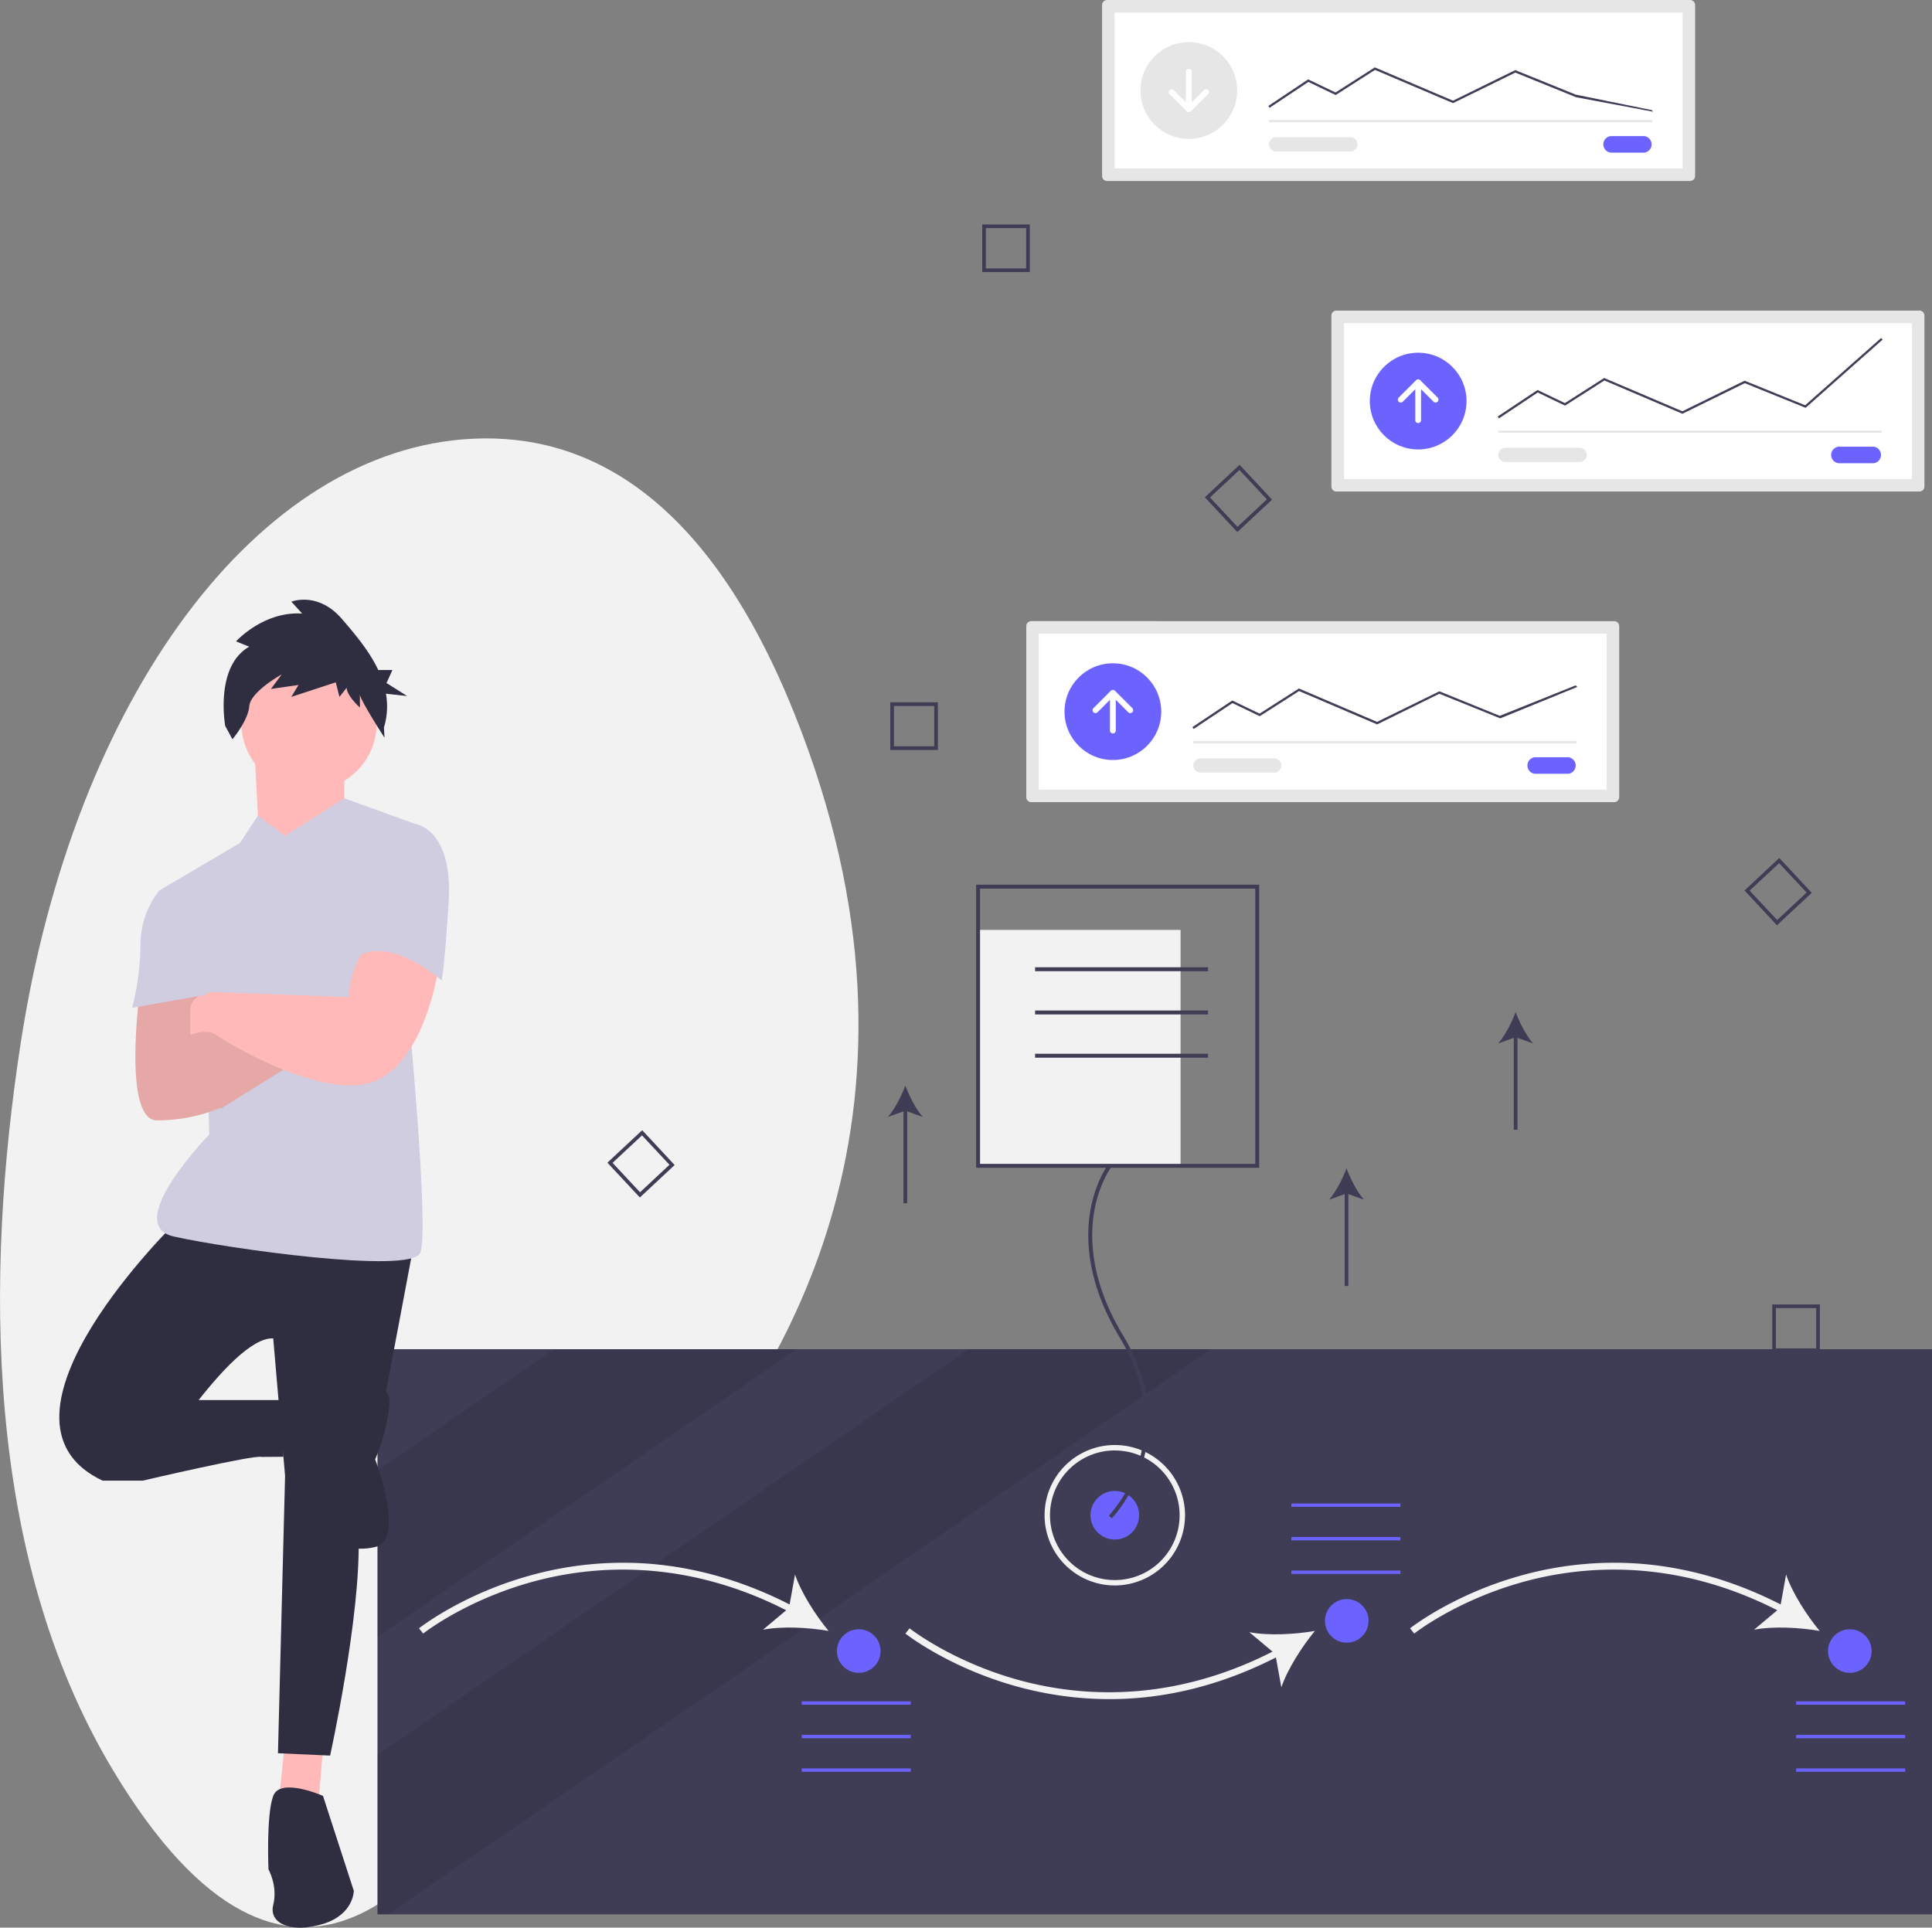 <svg id="fdd1104c-54fd-4f36-9ad6-103372a03629" data-name="a8f2bf2b-a98d-4259-bb5f-b3a80cc76132" xmlns="http://www.w3.org/2000/svg" viewBox="0 0 1051 1048.69"><rect x="0" y="0" width="1051" height="1048.69" fill="#808080" stroke="none"/><path d="M11.25,569.43C40.18,381.6,140.15,246,257.49,240.57c62-2.88,127.32,31.09,174.84,150,85,212.49-5.22,359.33-68.09,429.1-30.4,33.74-57.71,74.42-81.31,120.67-42.47,83.2-124.17,186.59-221.47,24.59C-9.07,847.48-8,694.54,11.25,569.43Z" transform="translate(0 -1.9)" fill="#f2f2f2"/><rect x="205.35" y="734.02" width="845.65" height="307.43" fill="#3f3d56"/><polygon points="433.47 734.02 205.35 890.62 205.35 799.93 301.36 734.02 433.47 734.02" opacity="0.1" style="isolation:isolate"/><polygon points="658.91 734.02 445.54 880.5 437.9 885.75 211.09 1041.45 205.35 1041.45 205.35 954.69 351.5 854.37 356.39 851.01 526.81 734.02 658.91 734.02" opacity="0.1" style="isolation:isolate"/><path d="M230.21,890.61l-2.28-2.85c.23-.18,23-18.17,59.47-28.46a188.17,188.17,0,0,1,65-6.73c27.15,2,54.14,10,80.23,23.82l-1.71,3.22c-58-30.76-109.54-26.12-142.52-16.8C252.66,872.9,230.43,890.43,230.21,890.61Z" transform="translate(0 -1.9)" fill="#f2f2f2"/><path d="M450.74,889.18c-10.89-1.88-25.3-2.67-35.68-.66l14.14-11.85,3.29-18.16C435.89,868.52,443.71,880.66,450.74,889.18Z" transform="translate(0 -1.9)" fill="#f2f2f2"/><path d="M603.5,926.28A189.61,189.61,0,0,1,552,919.07c-36.43-10.29-59.24-28.28-59.47-28.46l2.28-2.85c.22.17,22.56,17.77,58.33,27.84,32.95,9.28,84.4,13.88,142.37-16.85l1.71,3.23c-26.09,13.82-53.08,21.84-80.23,23.81Q610.24,926.29,603.5,926.28Z" transform="translate(0 -1.9)" fill="#f2f2f2"/><path d="M715.29,889.18c-7,8.53-14.84,20.67-18.24,30.68l-3.3-18.16-14.14-11.85C690,891.86,704.4,891.07,715.29,889.18Z" transform="translate(0 -1.9)" fill="#f2f2f2"/><path d="M769.34,890.61l-2.27-2.85c.22-.18,23-18.17,59.47-28.46a188.15,188.15,0,0,1,65-6.73c27.15,2,54.14,10,80.23,23.82l-1.71,3.22c-58-30.76-109.54-26.12-142.52-16.8C791.8,872.9,769.56,890.43,769.34,890.61Z" transform="translate(0 -1.9)" fill="#f2f2f2"/><path d="M989.88,889.18c-10.89-1.88-25.3-2.67-35.69-.66l14.15-11.85,3.29-18.16C975,868.52,982.85,880.66,989.88,889.18Z" transform="translate(0 -1.9)" fill="#f2f2f2"/><rect x="702.52" y="817.95" width="59.3" height="1.82" fill="#6c63ff"/><rect x="702.52" y="836.19" width="59.3" height="1.82" fill="#6c63ff"/><rect x="702.52" y="854.44" width="59.3" height="1.82" fill="#6c63ff"/><rect x="436.15" y="925.59" width="59.3" height="1.82" fill="#6c63ff"/><rect x="436.15" y="943.84" width="59.3" height="1.82" fill="#6c63ff"/><rect x="436.15" y="962.08" width="59.3" height="1.82" fill="#6c63ff"/><rect x="977.11" y="925.59" width="59.3" height="1.82" fill="#6c63ff"/><rect x="977.11" y="943.84" width="59.3" height="1.82" fill="#6c63ff"/><rect x="977.11" y="962.08" width="59.3" height="1.82" fill="#6c63ff"/><circle cx="467.16" cy="898.23" r="11.86" fill="#6c63ff"/><circle cx="732.63" cy="881.81" r="11.86" fill="#6c63ff"/><circle cx="1006.3" cy="898.23" r="11.86" fill="#6c63ff"/><path d="M348.08,653.37l-17.66-18.94,18.94-17.66L367,635.71Zm-14.85-18.84,14.95,16,16-14.95-14.94-16Z" transform="translate(0 -1.9)" fill="#3f3d56"/><path d="M673.08,291.37l-17.66-18.94,18.94-17.66L692,273.71Zm-14.85-18.84,14.95,16,16-14.95-14.94-16Z" transform="translate(0 -1.9)" fill="#3f3d56"/><path d="M990,737.46H964.1v-25.9H990Zm-23.9-2H988V713.56H966.1Z" transform="translate(0 -1.9)" fill="#3f3d56"/><circle cx="606.45" cy="824.34" r="13.22" fill="#6c63ff"/><path d="M606.45,864.44a38.2,38.2,0,1,1,38.2-38.19h0A38.25,38.25,0,0,1,606.45,864.44Zm0-73.45a35.26,35.26,0,1,0,35.26,35.26A35.26,35.26,0,0,0,606.45,791Z" transform="translate(0 -1.9)" fill="#f2f2f2"/><rect x="532.07" y="505.9" width="110.15" height="128.33" fill="#f2f2f2"/><path d="M604.77,827.94l-1.53-1.49A78.12,78.12,0,0,0,618.92,799c5.2-15.66,7.75-40.39-9.7-69.28-17.84-29.56-18.65-53.57-16.18-68.51,2.69-16.25,9.54-25.36,9.83-25.74l1.7,1.3c-.07.09-6.86,9.15-9.44,24.92-2.38,14.55-1.55,38,15.92,66.92,17.89,29.63,15.24,55,9.87,71.15C615.1,817.23,605.19,827.52,604.77,827.94Z" transform="translate(0 -1.9)" fill="#3f3d56"/><path d="M685,637.21H531v-154H685Zm-151.86-2.14H682.86V485.35H533.14Z" transform="translate(0 -1.9)" fill="#3f3d56"/><rect x="563.08" y="526.22" width="94.11" height="2.14" fill="#3f3d56"/><rect x="563.08" y="549.75" width="94.11" height="2.14" fill="#3f3d56"/><rect x="563.08" y="573.28" width="94.11" height="2.14" fill="#3f3d56"/><polygon points="155.07 947.37 151.21 984.77 173.13 982.19 175.71 951.24 155.07 947.37" fill="#ffb9b9"/><path d="M97,665.55S-15.15,773.88,55.77,807.41H77.7s47.71-78.66,70.93-77.37l6.45,74.79-3.87,150.89L179.58,957s16.76-76.09,15.47-118.65L224.71,681Z" transform="translate(0 -1.9)" fill="#2f2e41"/><path d="M62.22,802.25l15.48,5.16s60.61-14.18,64.48-12.89l12-.09-.39-30.86H102.2Z" transform="translate(0 -1.9)" fill="#2f2e41"/><path d="M175.71,978.93s-23.21-10.31-27.08,0-2.58,40-2.58,40,5.16,9,2.58,19.35,10.31,15.47,27.08,10.31,16.76-18,16.76-18Z" transform="translate(0 -1.9)" fill="#2f2e41"/><path d="M195.05,761s18.06-10.32,16.77,5.16-7.74,29.66-7.74,29.66,16.77,43.84,0,47.71-29.66-5.16-29.66-11.6S195.05,761,195.05,761Z" transform="translate(0 -1.9)" fill="#2f2e41"/><polygon points="138.31 405.73 140.89 454.73 162.81 474.08 187.32 439.26 187.32 404.44 138.31 405.73" fill="#ffb9b9"/><path d="M155.08,456.64l-14.77-11-9.74,14.84L86.73,486.3l25.79,67.06,1.29,65.77s-47.72,49-19.35,55.45,129,20.64,134.12,9-6.44-131.54-6.44-131.54L226,450.19l-38.68-14Z" transform="translate(0 -1.9)" fill="#d0cde1"/><path d="M76.41,538.31s-10.32,73.08,9,73.08A88.82,88.82,0,0,0,119,604.94l-15.48-40,6.45-27.08Z" transform="translate(0 -1.9)" fill="#ffb9b9"/><path d="M106.07,602.36l14.19,2.58s41.26-25.79,43.84-27.08-41.27-23.21-41.27-23.21l-29.66,11.6Z" transform="translate(0 -1.9)" fill="#ffb9b9"/><path d="M122.83,554.65l-18.62,7.28,5.73-24-33.53.43s-10.32,73.08,9,73.08A88.82,88.82,0,0,0,119,604.94l-.1-.25,1.39.25s41.26-25.79,43.84-27.08S122.83,554.65,122.83,554.65Z" transform="translate(0 -1.9)" opacity="0.1" style="isolation:isolate"/><circle cx="168.14" cy="393.35" r="36.82" fill="#ffb9b9"/><path d="M135.59,353.71l-7.2-2.88s15.05-16.56,36-15.12l-5.89-6.48s14.39-5.76,27.47,9.36c6.88,8,14.84,17.3,19.8,27.82h7.7l-3.21,7.08,11.25,7.08-11.55-1.27a39.27,39.27,0,0,1-1.09,18.34l.3,5.6s-13.39-20.72-13.39-23.6v7.2s-7.19-6.48-7.19-10.8l-3.93,5-2-7.92-24.2,7.92,3.92-6.48-15,2.16,5.89-7.92s-17,9.36-17.66,17.28-9.16,18-9.16,18l-3.92-7.2S116.62,364.52,135.59,353.71Z" transform="translate(0 -1.9)" fill="#2f2e41"/><path d="M200.21,516s-10.31,11.61-10.31,28.37l-68.35-2.58s-18.06-2.58-18.06,10.32V565s9-3.86,14.19,0,60.61,37.4,87.69,24.51,33.53-63.19,33.53-63.19S214.4,505.64,200.21,516Z" transform="translate(0 -1.9)" fill="#ffb9b9"/><path d="M215.69,451.48,226,450.19s20.64,2.58,18.06,42.56-3.87,42.55-3.87,42.55-27.08-24.5-46.43-12.89Z" transform="translate(0 -1.9)" fill="#d0cde1"/><path d="M91.88,486.3H86.73A47.73,47.73,0,0,0,76.41,516a142.73,142.73,0,0,1-4.52,34.17L112.52,543Z" transform="translate(0 -1.9)" fill="#d0cde1"/><rect x="731.5" y="647.67" width="2" height="51.93" fill="#3f3d56"/><path d="M732.5,637.5c2.11,5.68,5.7,12.73,9.51,17.09l-9.51-3.44L723,654.59C726.8,650.23,730.39,643.18,732.5,637.5Z" transform="translate(0 -1.9)" fill="#3f3d56"/><rect x="491.5" y="602.67" width="2" height="51.93" fill="#3f3d56"/><path d="M492.5,592.5c2.11,5.68,5.7,12.73,9.51,17.09l-9.51-3.44L483,609.59C486.8,605.23,490.39,598.18,492.5,592.5Z" transform="translate(0 -1.9)" fill="#3f3d56"/><rect x="823.5" y="562.67" width="2" height="51.93" fill="#3f3d56"/><path d="M824.5,552.5c2.11,5.68,5.7,12.73,9.51,17.09l-9.51-3.44L815,569.59C818.8,565.23,822.39,558.18,824.5,552.5Z" transform="translate(0 -1.9)" fill="#3f3d56"/><path id="e3aec263-2ca3-461b-98b5-85a8e788abcd" data-name="a9fff5a8-4449-4722-8691-2681997674a8" d="M602.25,1.9a2.75,2.75,0,0,0-2.73,2.73v93a2.74,2.74,0,0,0,2.73,2.73H919.41a2.72,2.72,0,0,0,2.72-2.73v-93a2.74,2.74,0,0,0-2.72-2.73Z" transform="translate(0 -1.9)" fill="#e6e6e6"/><path id="a92d6161-803d-44a5-a18a-577d37d90f4b" data-name="ef08fdaa-4829-440e-93ff-da8e736c3be7" d="M606.36,93.54H915.3V8.74H606.36Z" transform="translate(0 -1.9)" fill="#fff"/><path id="b04705a5-a203-415a-9d28-e8ea79967107" data-name="f7452840-914d-46a1-ae61-ea1c2fc2d2a5" d="M876.3,75.94a4.52,4.52,0,0,0,0,9h18.07a4.52,4.52,0,0,0,0-9Z" transform="translate(0 -1.9)" fill="#6c63ff"/><rect id="a32cf144-4126-4e1e-9053-6ec70726dfc7" data-name="b2c9f911-15af-4e19-9f72-89a224d6cf2b" x="690.3" y="65.28" width="208.59" height="1.19" fill="#e6e6e6"/><circle id="b1e1a939-8a58-4934-9eac-f70e8bd675c5" data-name="a570d7cb-c53f-47e1-9372-81d6b1f4b9cc" cx="646.7" cy="49.23" r="26.31" fill="#e6e6e6"/><path id="e1726fc7-af2f-4626-bf69-37cc9ea3be05" data-name="a3321d5c-167e-43b0-8c0e-18df1c8c5ae5" d="M690.63,60.54l-.65-1,21.67-14.45,14.86,7.13,21.38-13.66.29.12,42.24,18,33.87-16.63,32.89,13.33,41.32,8.4.79.89L857.41,54.8,824.33,41.39,790.45,58,748,39.92,726.59,53.6l-14.85-7.13Z" transform="translate(0 -1.9)" fill="#3f3d56"/><path id="bc96df75-24a7-47e0-87b9-440d30a8455f" data-name="f7b9bcea-10c4-4c80-b4a6-3d8e323f573e" d="M694.17,76.57a3.86,3.86,0,0,0,0,7.72h40.41a3.86,3.86,0,0,0,.12-7.72H694.17Z" transform="translate(0 -1.9)" fill="#e6e6e6"/><path d="M657.28,50.81a1.57,1.57,0,0,0-2.23,0h0l-6.77,6.77V40.88a1.58,1.58,0,0,0-3.16,0v16.7l-6.77-6.77A1.58,1.58,0,0,0,636.11,53h0l9.47,9.47a1.57,1.57,0,0,0,2.23,0L657.28,53A1.57,1.57,0,0,0,657.28,50.81Z" transform="translate(0 -1.9)" fill="#fff"/><path id="ee0ad257-a99a-40cf-b562-3ff43928da6a" data-name="f7c5b60e-33a7-4042-9d2c-5c8c9116b84c" d="M727,170.87a2.72,2.72,0,0,0-2.73,2.72v93a2.72,2.72,0,0,0,2.73,2.72h317.15a2.72,2.72,0,0,0,2.73-2.72v-93a2.72,2.72,0,0,0-2.73-2.72Z" transform="translate(0 -1.9)" fill="#e6e6e6"/><path id="e0902c99-772b-491d-9a07-be2474b3c682" data-name="a8273e4e-93d2-47bb-9b17-df51a96534af" d="M731.13,262.5h308.95V177.7H731.13Z" transform="translate(0 -1.9)" fill="#fff"/><path id="a49d53b5-6941-4b48-8905-e065b0e8b01f" data-name="a87d1795-16f3-4774-9768-c375c1bdbb9e" d="M1001.08,244.91a4.52,4.52,0,1,0,0,9h18.07a4.52,4.52,0,0,0,0-9Z" transform="translate(0 -1.9)" fill="#6c63ff"/><rect id="f0964021-107d-4423-8c16-d02cc58bd48c" data-name="b60d1a48-178f-4eb5-a9a3-9e4316169c72" x="815.08" y="234.24" width="208.59" height="1.19" fill="#e6e6e6"/><circle id="a1f9befc-de4b-4242-bc29-bc5518c91d2c" data-name="f066d7d6-19fd-468d-830f-1318b53822b2" cx="771.48" cy="218.2" r="26.31" fill="#6c63ff"/><path id="fb5a6443-c67a-4156-97c0-fe4d2a4ee255" data-name="fcead4ff-5625-4c61-90c0-6a9c2def1900" d="M815.41,229.51l-.66-1,21.67-14.45,14.87,7.13,21.38-13.65.29.12,42.23,18,33.87-16.64L982,222.38l41.32-36.6.79.89-41.87,37.09-33.08-13.41L915.23,227l-42.45-18.11-21.41,13.68-14.85-7.13Z" transform="translate(0 -1.9)" fill="#3f3d56"/><path id="bd37efbd-0af2-423d-a026-f1f5dd616cdf" data-name="b25442e4-8332-4a87-9c30-01930e0b437c" d="M818.94,245.53a3.86,3.86,0,1,0-.12,7.72h40.53a3.86,3.86,0,0,0,0-7.72Z" transform="translate(0 -1.9)" fill="#e6e6e6"/><path d="M760.89,220.43a1.59,1.59,0,0,0,2.23,0h0l6.78-6.78v16.71a1.58,1.58,0,1,0,3.15,0V213.65l6.78,6.78a1.59,1.59,0,0,0,2.23,0,1.57,1.57,0,0,0,0-2.23h0l-9.47-9.47a1.57,1.57,0,0,0-2.23,0l-9.47,9.47a1.59,1.59,0,0,0,0,2.23Z" transform="translate(0 -1.9)" fill="#fff"/><path id="a48f6f10-0b7b-4e07-ba50-248489d74539" data-name="f3e6157c-e0fb-4525-9ebd-9efe95b1618f" d="M561,339.83a2.72,2.72,0,0,0-2.72,2.73v93A2.72,2.72,0,0,0,561,438.3H878.11a2.74,2.74,0,0,0,2.73-2.73v-93a2.74,2.74,0,0,0-2.73-2.73Z" transform="translate(0 -1.9)" fill="#e6e6e6"/><path id="bff46e34-d045-42c6-a929-031f7a71f5f9" data-name="b96defd0-9a2c-4c45-aa8c-b5fd1840c319" d="M565.06,431.46H874v-84.8H565.06Z" transform="translate(0 -1.9)" fill="#fff"/><path id="e4ea085e-59f5-4ff7-b580-6a80b2f9c251" data-name="a2204f79-048d-45a5-9dbf-3ca685e385ac" d="M835,413.87a4.52,4.52,0,0,0,0,9h18.07a4.52,4.52,0,0,0,0-9Z" transform="translate(0 -1.9)" fill="#6c63ff"/><rect id="a22461d3-1475-4d44-b4d6-a4e0da19a4b6" data-name="ece8f467-8c57-41a5-b787-946f11f73852" x="649" y="403.21" width="208.59" height="1.19" fill="#e6e6e6"/><circle id="e1f3adb6-2c11-46b5-a727-2d495507945c" data-name="acd23665-8915-4d62-9edc-4433a6bf124b" cx="605.4" cy="387.16" r="26.31" fill="#6c63ff"/><path id="b8798c0d-66a3-44e4-b3ed-b8b72ef9375c" data-name="b2ebcab4-d8cf-428d-87b9-c73daac40ac9" d="M649.33,398.47l-.66-1L670.35,383l14.86,7.14,21.38-13.67,42.53,18.15L783,378l32.88,13.34,41.32-16.6.79.89-41.87,17.08L783,379.31,749.16,396,706.7,377.85l-21.4,13.68-14.85-7.13Z" transform="translate(0 -1.9)" fill="#3f3d56"/><path id="be1cba1e-16df-46d4-bb95-dec83dcd7c18" data-name="aca123b7-0fc2-4f3d-89c1-779a89955e8d" d="M652.87,414.49a3.87,3.87,0,0,0,0,7.73h40.41a3.87,3.87,0,0,0,.12-7.73H652.87Z" transform="translate(0 -1.9)" fill="#e6e6e6"/><path d="M594.82,389.39a1.57,1.57,0,0,0,2.23,0h0l6.77-6.77v16.7a1.58,1.58,0,0,0,3.16,0V382.62l6.77,6.77a1.58,1.58,0,1,0,2.24-2.23h0l-9.47-9.47a1.59,1.59,0,0,0-2.23,0l-9.47,9.47a1.57,1.57,0,0,0,0,2.23Z" transform="translate(0 -1.9)" fill="#fff"/><path d="M560.21,149.92H534.32V124h25.89Zm-23.9-2h21.91V126H536.31Z" transform="translate(0 -1.9)" fill="#3f3d56"/><path d="M966.63,505.28,949,486.34l18.93-17.67,17.67,18.94Zm-14.85-18.84,15,16,16-14.95-14.94-16Z" transform="translate(0 -1.9)" fill="#3f3d56"/><path d="M510.21,409.92H484.32V384h25.89Zm-23.9-2h21.91V386H486.31Z" transform="translate(0 -1.9)" fill="#3f3d56"/></svg>